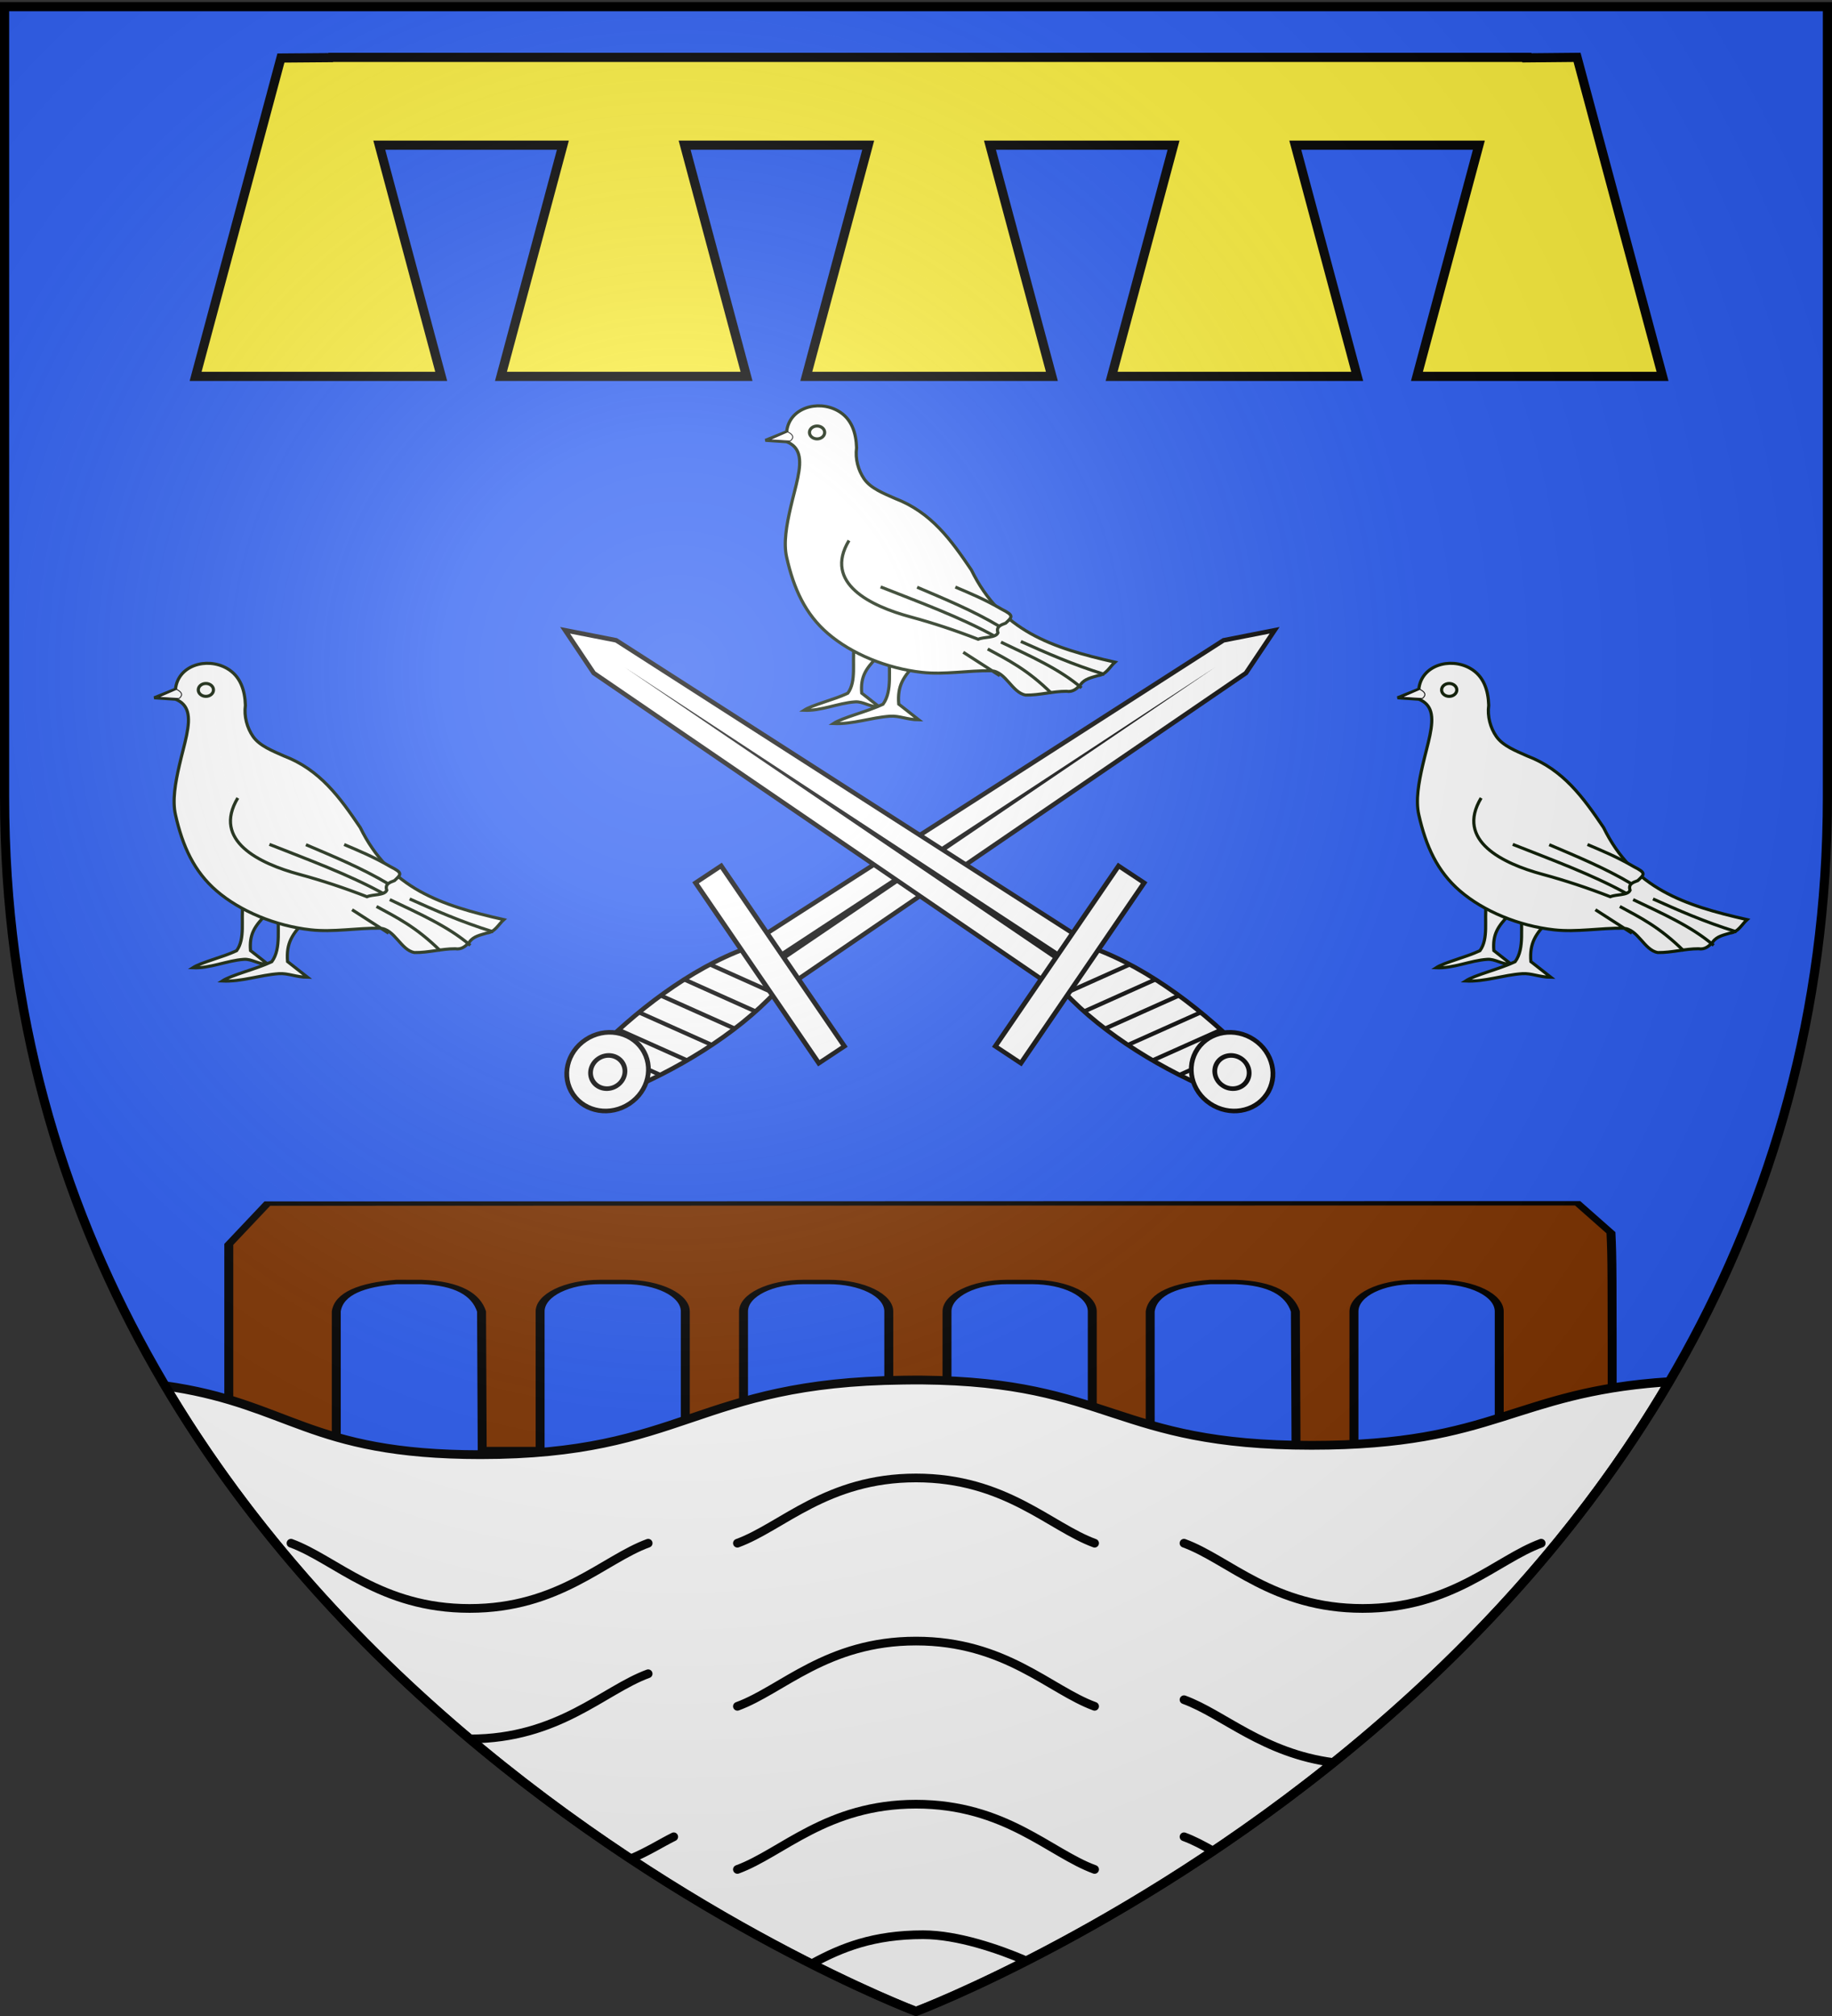 <svg xmlns="http://www.w3.org/2000/svg" xmlns:xlink="http://www.w3.org/1999/xlink" width="600" height="660" version="1.0"><rect width="100%" height="100%" fill="#333333" stroke="none"/><desc>Flag of Canton of Valais (Wallis)</desc><defs><radialGradient xlink:href="#a" id="i" cx="221.445" cy="226.331" r="300" fx="221.445" fy="226.331" gradientTransform="matrix(1.353 0 0 1.349 -77.63 -85.747)" gradientUnits="userSpaceOnUse"/><linearGradient id="a"><stop offset="0" style="stop-color:white;stop-opacity:.314"/><stop offset=".19" style="stop-color:white;stop-opacity:.251"/><stop offset=".6" style="stop-color:#6b6b6b;stop-opacity:.125"/><stop offset="1" style="stop-color:black;stop-opacity:.125"/></linearGradient><pattern id="e" width="92" height="48.5" patternTransform="translate(-205 599)" patternUnits="userSpaceOnUse"><g style="fill:#000;fill-opacity:1"><g style="fill:#000;fill-opacity:1"><path d="M-174.5 623.5v12M-144.5 623.5v12M-189.5 611.5v12M-159.5 611.5v12M-129.5 611.5v12M-174.5 599.5v12M-144.5 599.5v12M-204.5 623.5v12M-204.5 599.5v12" style="fill:#000;fill-opacity:1;fill-rule:evenodd;stroke:#000;stroke-width:1;stroke-linecap:butt;stroke-linejoin:miter;stroke-miterlimit:1;stroke-dasharray:none;stroke-opacity:1;display:inline" transform="translate(205 -599)"/></g><g style="fill:#000;fill-opacity:1"><path d="M-190 635.5v12h1v-12z" style="fill:#000;fill-opacity:1;fill-rule:evenodd;stroke:none;stroke-width:1;stroke-linecap:butt;stroke-linejoin:miter;stroke-miterlimit:1;stroke-opacity:1" transform="translate(205 -599)"/><path d="M-160 635.5v12h1v-12zM-130 635.5v12h1v-12z" style="fill:#000;fill-opacity:1;fill-rule:evenodd;stroke:none;stroke-width:1;stroke-linecap:butt;stroke-linejoin:miter;stroke-miterlimit:1;stroke-dasharray:none;stroke-opacity:1;display:inline" transform="translate(205 -599)"/></g><g style="fill:#000;fill-opacity:1"><path d="M-205 599v1h92v-1h-92M-205 611v1h92v-1h-92M-205 623v1h92v-1h-92M-205 635v1h92v-1h-92" style="fill:#000;fill-opacity:1;fill-rule:evenodd;stroke:none;stroke-width:1;stroke-linecap:butt;stroke-linejoin:miter;stroke-miterlimit:0;stroke-opacity:1;display:inline" transform="translate(205 -599)"/></g></g></pattern></defs><g style="opacity:1;display:inline"><path d="M300 658.5s298.5-112.32 298.5-397.772V2.176H1.5v258.552C1.5 546.18 300 658.5 300 658.5" style="fill:#2b5df2;fill-opacity:1;fill-rule:evenodd;stroke:none;stroke-width:1px;stroke-linecap:butt;stroke-linejoin:miter;stroke-opacity:1"/><g style="display:inline"><path d="m299.75 51.281-285.322.18L1.5 79.319v139.9h36.063v-94.031c.885-12.366 8.669-18.3 20.187-20.157h8.375c12.363.886 18.33 8.64 20.188 20.156l.218 94.032h19.438v-94.031c0-11.139 9.02-20.157 20.156-20.157h8.406c11.139 0 20.157 9.02 20.156 20.156v94.032h19.532v-94.031c0-11.139 9.049-20.157 20.187-20.157h8.406c11.139 0 20.157 9.02 20.157 20.156v94.032H242.5v-94.031c0-11.139 9.05-20.157 20.188-20.157h8.406c11.138 0 20.156 9.02 20.156 20.156v94.032h19.438v-94.031c.885-12.366 8.638-18.3 20.156-20.157h8.406c12.363.886 18.298 8.64 20.156 20.156l.219 94.032h19.438v-94.031c0-11.139 9.02-20.157 20.156-20.157h8.406c11.138 0 20.187 9.02 20.188 20.156v94.032l37.901.692c0-125.677 0-130.657-.41-148.54l-11.188-20.118z" style="fill:#803300;fill-opacity:1;stroke:#000;stroke-width:3;stroke-miterlimit:4;display:inline" transform="matrix(.976 0 0 .479 73.47 369.387)"/></g><g style="fill:#2b5df2"><path d="M302.031 451.813c-1.995-.02-4.06.007-6.187.03-68.045.764-71.618 24.407-138.469 24.407-56.666 0-62.784-16.953-103.312-22.594C139.728 598.196 300 658.5 300 658.5s161.253-60.683 246.719-206.187c-50.848 3.187-56.332 20.874-117.157 20.875-64.761 0-65.675-20.771-127.53-21.375" style="fill:#fff;fill-opacity:1;fill-rule:evenodd;stroke:none;stroke-width:2.846;stroke-linecap:butt;stroke-linejoin:miter;stroke-miterlimit:4;stroke-dasharray:none;stroke-opacity:1" transform="translate(0 -.015)"/><g style="fill:none;stroke:#000;stroke-opacity:1"><path d="M241.506 505.23c14.623-5.34 29.247-21.36 58.494-21.36s43.87 16.02 58.494 21.36M241.506 612.03c14.623-5.34 29.247-21.36 58.494-21.36s43.87 16.02 58.494 21.36M153.906 569.313c29.163-.047 43.773-16.012 58.375-21.344M241.506 558.63c14.623-5.34 29.247-21.36 58.494-21.36s43.87 16.02 58.494 21.36M206.563 608.563c5.794-2.448 10.132-5.272 14.093-7.22M335.828 641.828c-8.639-3.718-22.24-8.422-33.515-8.422-16.165 0-26.63 4.165-36.281 9.43M387.781 556.469c12.905 4.712 25.942 17.577 48.906 20.562M387.781 601.344c3.112 1.136 6.247 2.807 9.5 4.656M387.77 505.23c14.623 5.34 29.247 21.36 58.494 21.36s43.87-16.02 58.494-21.36M95.298 505.23c14.624 5.34 29.247 21.36 58.495 21.36s43.87-16.02 58.494-21.36" style="fill:none;fill-opacity:1;fill-rule:evenodd;stroke:#000;stroke-width:2.846;stroke-linecap:round;stroke-linejoin:round;stroke-miterlimit:4;stroke-dasharray:none;stroke-opacity:1" transform="translate(0 -.015)"/></g><path d="M302.031 450.375c-2.017-.02-4.094.007-6.219.031-34.186.384-52.34 6.588-70.093 12.594-17.754 6.006-35.086 11.813-68.344 11.813-28.191 0-43.623-4.18-57.219-9.094S74.698 455.096 54.25 452.25l-2.906-.406 1.5 2.531C138.817 599.435 299.5 659.844 299.5 659.844l.5.187.5-.187S462.163 599.06 547.938 453.03l1.375-2.312-2.688.187c-25.585 1.604-39.869 6.88-55.156 11.688-15.288 4.807-31.632 9.156-61.906 9.156-32.23 0-48.361-5.11-64.407-10.375s-32.038-10.696-63.125-11m0 2.875c30.769.3 46.153 5.572 62.219 10.844s32.78 10.531 65.313 10.531c30.55 0 47.377-4.479 62.75-9.312 14.737-4.634 28.35-9.487 51.687-11.282-84.77 141.935-241.244 201.89-244 202.938-2.752-1.046-158.041-60.542-243.031-201.313 18.047 2.924 29.24 8.06 42.219 12.75 13.761 4.973 29.712 9.282 58.187 9.281 33.593 0 51.493-5.993 69.25-12s35.392-12.026 69.25-12.406c2.128-.024 4.183-.05 6.156-.031" style="fill:#000;fill-opacity:1;fill-rule:evenodd;stroke:none;stroke-width:2.846;stroke-linecap:butt;stroke-linejoin:miter;stroke-miterlimit:4;stroke-dasharray:none;stroke-opacity:1" transform="translate(0 -.015)"/></g><path d="M0 0h600v660H0z" style="opacity:.99;fill:none;fill-opacity:1;fill-rule:nonzero;stroke:none;stroke-width:2.846;stroke-linecap:round;stroke-linejoin:round;stroke-miterlimit:4;stroke-dasharray:none;stroke-dashoffset:0;stroke-opacity:1" transform="translate(0 -.015)"/><g style="display:inline" transform="translate(-400 -295.715)"><g id="f"><path d="M285.196 568.555c-8.594-36.617-12.163-80.882-2.85-117.047 9.58-37.202 25.18-37.202 34.76 0 9.31 36.16 7.02 80.432-1.09 117.047z" style="fill:#fff;fill-opacity:1;fill-rule:nonzero;stroke:#000;stroke-width:3;stroke-miterlimit:4;stroke-dasharray:none;stroke-opacity:1" transform="matrix(.279 .408 -.438 .29 763.453 359.99)"/><path d="M281.484 442.64h37.032L313.15 97.635 300 67.811l-13.15 29.824z" style="fill:#fff;fill-opacity:1;fill-rule:nonzero;stroke:#000;stroke-width:3;stroke-miterlimit:4;stroke-dasharray:none;stroke-opacity:1" transform="matrix(.279 .408 -.438 .29 763.453 359.99)"/><path d="m297.318 439.527 1.337-328.172 4.027 328.172z" style="fill:#000;fill-opacity:1;fill-rule:evenodd;stroke:none;stroke-width:4;stroke-linecap:butt;stroke-linejoin:miter;stroke-miterlimit:4;stroke-dasharray:none;stroke-opacity:1" transform="matrix(.279 .408 -.438 .29 763.453 359.99)"/><path d="m315.766 452.458-36.75 21.438c-.165 1.113-.324 2.22-.47 3.343l37.97-22.093c-.253-.921-.49-1.816-.75-2.688m3.75 15.719-42.375 24.656c-.055 1.052-.085 2.1-.125 3.156l43-25c-.161-.934-.326-1.885-.5-2.812m2.375 16.469-44.97 26.218c.024 1.02.029 2.043.063 3.063l45.188-26.344q-.13-1.472-.281-2.937m1.125 17.28-45.157 26.313c.083.981.158 1.959.25 2.938l44.97-26.25c-.02-1.002-.033-2-.063-3m-.063 17.876-43.219 25.219c.132.942.267 1.874.407 2.812l42.687-24.844c.05-1.061.087-2.125.125-3.187m-1.25 18.625-39.281 22.875c.179.931.377 1.857.562 2.781l38.344-22.344c.122-1.104.265-2.203.375-3.312m-2.562 19.375-28.25 16.469h5.312l22.375-13c.201-1.147.374-2.312.563-3.47" style="fill:#000;fill-opacity:1;fill-rule:nonzero;stroke:none;stroke-width:2;stroke-miterlimit:4;stroke-dasharray:none;stroke-opacity:1;display:inline" transform="matrix(.279 .408 -.438 .29 763.453 359.99)"/><path d="M227.635-454.717h144.731v19.114H227.635z" style="fill:#fff;fill-opacity:1;fill-rule:nonzero;stroke:#000;stroke-width:3;stroke-miterlimit:4;stroke-dasharray:none;stroke-opacity:1" transform="matrix(.279 .408 .438 -.29 763.453 359.99)"/><g style="fill:#fff;fill-opacity:1;stroke:#000;stroke-width:3.355;stroke-miterlimit:4;stroke-dasharray:none;stroke-opacity:1"><path d="M317.693 37.924c.006 15.904-12.885 28.8-28.79 28.8-15.903 0-28.795-12.896-28.789-28.8-.006-15.904 12.886-28.8 28.79-28.8s28.795 12.896 28.789 28.8z" style="fill:#fff;fill-opacity:1;fill-rule:nonzero;stroke:#000;stroke-width:3.355;stroke-miterlimit:4;stroke-dasharray:none;stroke-opacity:1" transform="matrix(.249 .364 .392 -.26 512.19 551.255)"/><path d="M161.624 35.904c.003 7.813-6.33 14.148-14.142 14.148s-14.145-6.335-14.142-14.148c-.003-7.812 6.33-14.147 14.142-14.147 7.813 0 14.145 6.335 14.142 14.147z" style="fill:#fff;fill-opacity:1;fill-rule:nonzero;stroke:#000;stroke-width:3.905;stroke-miterlimit:4;stroke-dasharray:none;stroke-opacity:1" transform="matrix(.214 .313 .336 -.223 555.418 608.527)"/></g></g><use xlink:href="#f" width="600" height="660" transform="matrix(-1 0 0 1 1402.521 0)"/><g transform="translate(38.571 58.572)"><path d="M468.996 255.924v.094l-15.563.125-27.937 104.219h80.437l-20.281-75.688h60.125l-20.281 75.688h80.437l-20.281-75.688h60.125l-20.281 75.688h80.437l-20.281-75.688h60.125l-20.281 75.688h80.437l-20.281-75.688h60.125l-20.281 75.688h80.437l-28-104.438-16.437.156v-.156h-392.5z" style="fill:#fcef3c;fill-opacity:1;fill-rule:evenodd;stroke:#000;stroke-width:3;stroke-linecap:butt;stroke-linejoin:miter;stroke-miterlimit:4;stroke-dasharray:none;stroke-opacity:1;display:inline"/><g id="g"><g style="fill:#fff;display:inline"><path d="M244.759 372.694c-2.268 16.675 2.756 37.705-6.86 51.118-15.327 7.442-38.565 12.966-47.534 19.005 18.492.915 37.037-8.066 55.422-9.38 8.81-.63 15.308 5.582 26.375 5.695L253 423.692c-1.453-18.342 4.482-26.95 16.483-39.842z" style="fill:#fff;fill-opacity:1;stroke:#081900;stroke-width:3.421;stroke-opacity:1" transform="matrix(.302 0 0 .294 567.243 339.493)"/><path d="M283.838 378.2c-2.567 18.878 3.12 42.686-7.766 57.871-17.352 8.425-43.659 14.678-53.813 21.515 20.934 1.036 40.674-6.702 61.488-8.19 9.973-.713 18.586 3.891 31.114 4.018l-21.693-17.478c-1.645-20.765 5.074-30.51 18.66-45.106z" style="fill:#fff;fill-opacity:1;stroke:#081900;stroke-width:3.421;stroke-opacity:1" transform="matrix(.302 0 0 .294 567.243 339.493)"/><path d="m148.543 142.188 23.076-9.562c2.624-26.415 33.582-35.96 55.546-23.327 15.052 8.657 19.785 24.761 20.276 41.254-1.642 12.244 1.781 25.111 8.242 34.665 7.145 10.567 21.332 16.154 33.663 21.81 38.985 15.267 60.661 46.271 82.638 79.637 32.309 67.891 87.466 86.752 155.669 102.546-5.845 5.394-9.51 13.957-18.378 14.954-6.91 2.243-14.449 3.505-18.766 9.804-4.114 4.848-8.624 8.854-15.58 7.684-14.864-.042-29.306 4.498-44.114 4.213-14.903-2.64-21.378-26.236-37.498-27.092-25.017-.387-50.36 4.62-74.999 1.793-38.335-4.398-76.384-20.633-102.086-43.346-24.488-21.64-36.993-49.885-44.613-84.748-3.582-16.03-.1-35.878 4.21-55.193 5.327-23.863 12.713-45.373 8.737-59.528-1.745-6.216-5.682-11.014-12.947-13.97zM363.138 378.18l39.66 26.159" style="fill:#fff;fill-opacity:1;stroke:#081900;stroke-width:3.421;stroke-opacity:1" transform="matrix(.302 0 0 .294 567.243 339.493)"/><path d="M389.64 374.563c21.72 12.098 43.004 22.79 69.228 49.404M404.03 366.9c31.294 15.318 63.545 29.895 87.36 50.998M425.586 366.165c27.667 12.712 55.4 25.41 90.657 36.655M354.564 305.582c16.272 7.147 31.607 13.525 50.549 24.846 12.78 6.709 11.637 8.136 4.005 15.34-5.582 2.164-10.508 3.876-8.385 10.772-2.55 5.924-14.923 4.29-21.428 7.172-24.055-9.624-48.424-17.977-73.557-24.957-42.895-11.914-94.547-37.294-66.548-85.008" style="fill:#fff;fill-opacity:1;stroke:#081900;stroke-width:3.421;stroke-opacity:1" transform="matrix(.302 0 0 .294 567.243 339.493)"/><path d="M273.514 305.406c41.69 16.94 85.844 33.475 123.183 54.623M313.073 305.776c30.222 13.219 60.588 26.019 89.309 43.593M212.827 133.423c0 3.959-3.692 7.172-8.242 7.172s-8.241-3.213-8.241-7.172 3.692-7.172 8.241-7.172c4.55 0 8.242 3.213 8.242 7.172z" style="fill:#fff;fill-opacity:1;stroke:#081900;stroke-width:3.421;stroke-opacity:1" transform="matrix(.302 0 0 .294 567.243 339.493)"/><path d="m153.061 141.633 19.728-8.844c5.323 2.77 7.668 5.967 2.721 10.204z" style="fill:#fff;fill-rule:evenodd;stroke:#000;stroke-width:1px;stroke-linecap:butt;stroke-linejoin:miter;stroke-opacity:1" transform="matrix(.302 0 0 .294 567.243 339.493)"/></g></g><use xlink:href="#g" id="h" width="600" height="660" x="0" y="0" transform="translate(-200.17 84.29)"/><use xlink:href="#h" width="600" height="660" transform="translate(407.2)"/></g></g></g><g style="display:inline"><path d="M300 658.5s298.5-112.32 298.5-397.772V2.176H1.5v258.552C1.5 546.18 300 658.5 300 658.5" style="opacity:1;fill:url(#i);fill-opacity:1;fill-rule:evenodd;stroke:none;stroke-width:1px;stroke-linecap:butt;stroke-linejoin:miter;stroke-opacity:1"/></g><g style="display:inline"><path d="M300 658.5S1.5 546.18 1.5 260.728V2.176h597v258.552C598.5 546.18 300 658.5 300 658.5z" style="opacity:1;fill:none;fill-opacity:1;fill-rule:evenodd;stroke:#000;stroke-width:3;stroke-linecap:butt;stroke-linejoin:miter;stroke-miterlimit:4;stroke-dasharray:none;stroke-opacity:1"/></g></svg>